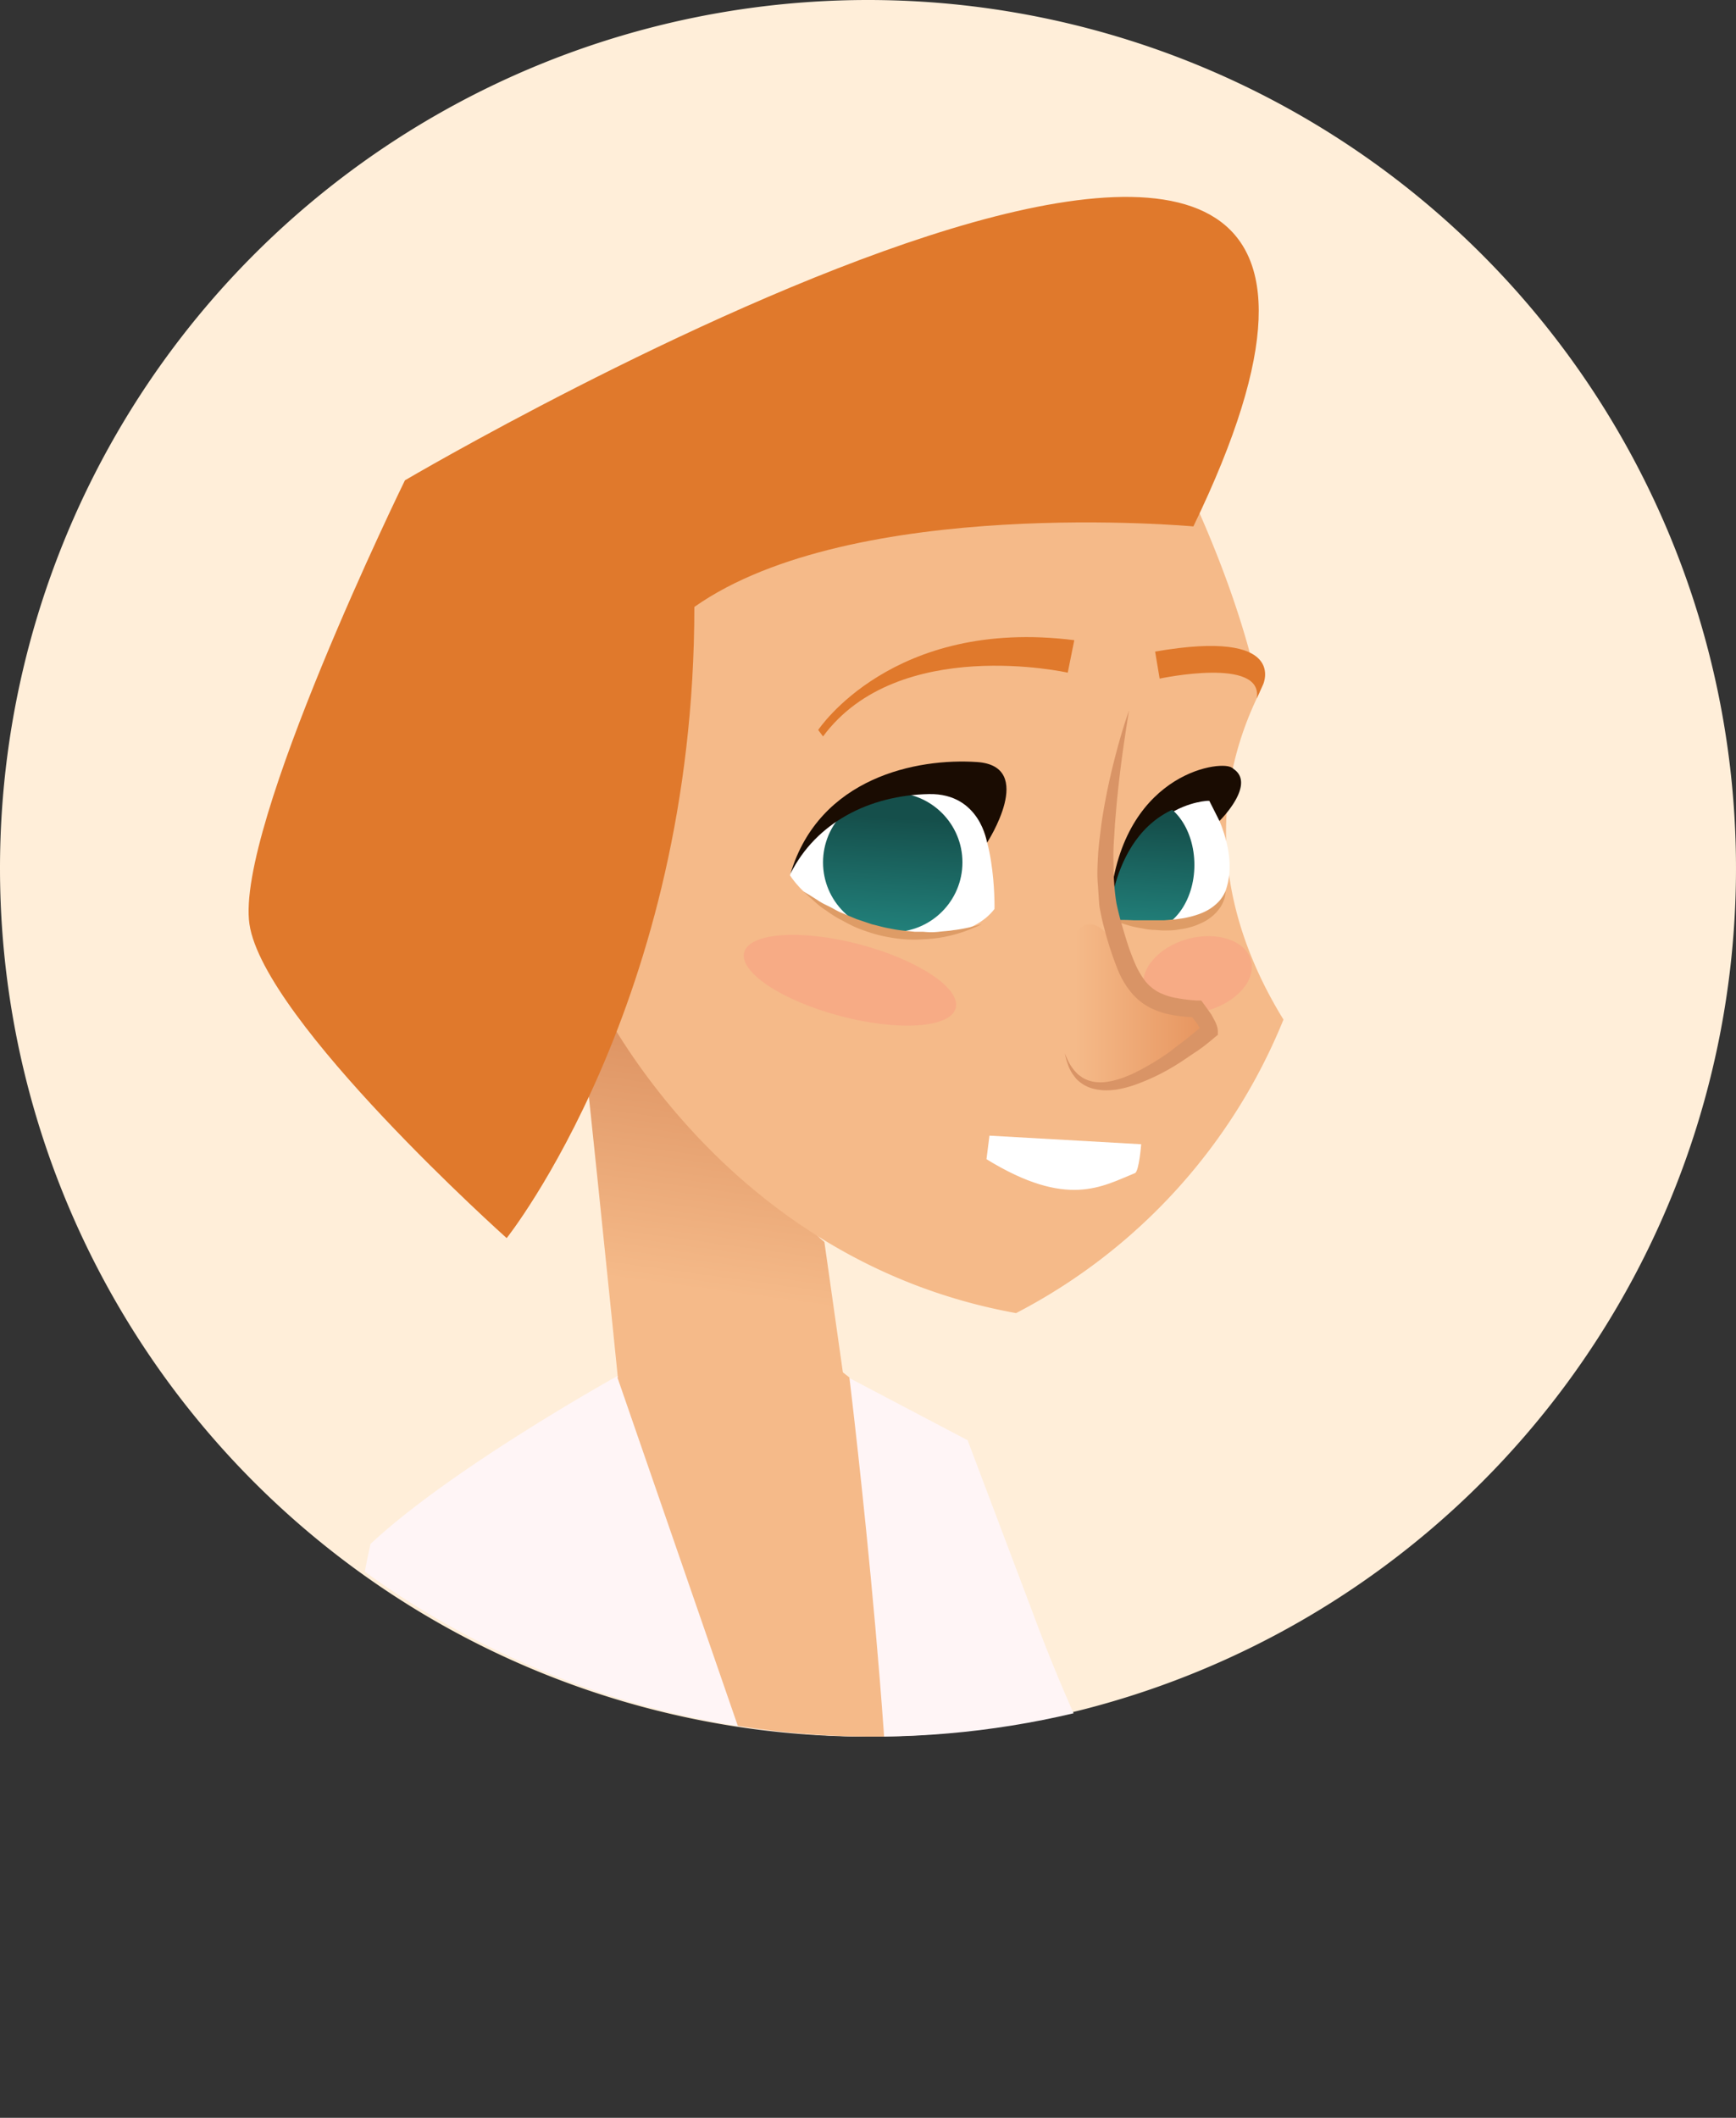 <svg xmlns="http://www.w3.org/2000/svg" xmlns:xlink="http://www.w3.org/1999/xlink" viewBox="0 0 204.24 249.07"><rect x="0" y="0" width="204.24" height="249.07" fill="#333333" stroke="none"/><defs><style>.cls-1{fill:none;}.cls-2{fill:#ffeed9;}.cls-3{clip-path:url(#clip-path);}.cls-4{fill:#fff5f6;}.cls-5{fill:#f5ba89;}.cls-6{fill:url(#linear-gradient);}.cls-7{fill:#f7ab85;}.cls-8{fill:url(#_ÂÁ_Ï_ÌÌ_È_ËÂÌÚ_52);}.cls-9{fill:#fff;}.cls-10{fill:#1a0c02;}.cls-11{clip-path:url(#clip-path-2);}.cls-12{fill:url(#linear-gradient-2);}.cls-13{fill:#de9c66;}.cls-14{fill:#d99466;}.cls-15{fill:url(#linear-gradient-3);}.cls-16{fill:#e0792c;}</style><clipPath id="clip-path"><path class="cls-1" d="M.66,102.12A102.12,102.12,0,1,0,102.78,0,102.12,102.12,0,0,0,.66,102.12Z"/></clipPath><linearGradient id="linear-gradient" x1="122.94" y1="151.73" x2="117.63" y2="112.92" gradientTransform="matrix(-1, 0, 0, 1, 204.89, 0)" gradientUnits="userSpaceOnUse"><stop offset="0" stop-color="#f5ba89"/><stop offset="1" stop-color="#d68756"/></linearGradient><linearGradient id="_ÂÁ_Ï_ÌÌ_È_ËÂÌÚ_52" x1="62.89" y1="118.46" x2="80.45" y2="118.46" gradientTransform="matrix(-1, 0, 0, 1, 204.89, 0)" gradientUnits="userSpaceOnUse"><stop offset="0" stop-color="#e6945e"/><stop offset="0.88" stop-color="#f5ba89"/></linearGradient><clipPath id="clip-path-2"><path class="cls-1" d="M142.27,94.17s4.14,6.44,1.53,11.49-13.32,2.45-13.32,2.45S131,94.87,142.27,94.17Z"/></clipPath><linearGradient id="linear-gradient-2" x1="69.78" y1="96.52" x2="70.7" y2="110.3" gradientTransform="matrix(-1, 0, 0, 1, 204.89, 0)" gradientUnits="userSpaceOnUse"><stop offset="0" stop-color="#154f4b"/><stop offset="1" stop-color="#23857f"/></linearGradient><linearGradient id="linear-gradient-3" x1="99.52" y1="96.2" x2="100.49" y2="110.79" xlink:href="#linear-gradient-2"/></defs><title>Fichier 53</title><g id="Calque_2" data-name="Calque 2"><g id="Characters"><path class="cls-2" d="M0,102.12A102.12,102.12,0,1,0,102.12,0,102.12,102.12,0,0,0,0,102.12Z"/><g class="cls-3"><path class="cls-4" d="M138.14,224.06A197,197,0,0,1,121.63,190l-7.79-20.62-14.38-7.56H72.65S53.19,172.6,43.59,181.58C38.89,202.41,40.93,232,40.93,232S63.29,247.14,96,249,138.14,224.06,138.14,224.06Z"/><path class="cls-5" d="M99.93,162s6.56,53.67,4.72,73.48l-6.33.81L72.64,162h0l26.46-.65Z"/><path class="cls-6" d="M67.69,115c.3.62,5,47,5,47s8.68,17.16,17.71,16.55,9.11-14.71,9.11-14.71l-2.52-17.77s-11.47-9.38-19.83-30.27C66.76,113.78,67.69,115,67.69,115Z"/><path class="cls-5" d="M119.54,154.43A67.42,67.42,0,0,0,151,119.91c-7.55-12.26-9.17-25.56-2.83-38.43-3.27-15.72-11.87-31-11.87-31s-40.87-10.56-64.56.26C55.4,77.27,52.56,97.85,52.56,97.85l17.36,18.77S84.41,148.1,119.54,154.43Z"/><path class="cls-7" d="M134.6,116.33c.63,2.33,4,3.46,7.43,2.52s5.78-3.58,5.15-5.91-4-3.45-7.42-2.52S134,114,134.6,116.33Z"/><path class="cls-8" d="M132,112.52s-.11,5.65,8.73,6.16l1.27,1.84s-11.34,13.86-16.39,4.43C122.52,119.6,125.83,100.68,132,112.52Z"/><path class="cls-9" d="M142.27,94.17s4.14,6.44,1.53,11.49-13.32,2.45-13.32,2.45S132,93.39,142.27,94.17Z"/><path class="cls-10" d="M142.27,94.17s4.48-3.32,2.4-4S131,91.7,130.48,108.11C132.83,94.17,142.27,94.17,142.27,94.17Z"/><g class="cls-11"><path class="cls-12" d="M129,101.73c0,4.28,2.57,7.75,5.76,7.75s5.76-3.47,5.76-7.75S138,94,134.77,94,129,97.45,129,101.73Z"/></g><path class="cls-13" d="M144.17,104.82a3,3,0,0,1-.3.57,5.1,5.1,0,0,1-.42.57,5.73,5.73,0,0,1-.66.61,5.66,5.66,0,0,1-.87.56,7,7,0,0,1-1.08.45,10.31,10.31,0,0,1-1.22.33c-.41.1-.86.14-1.3.21l-1.33.11-1.3,0c-.85,0-1.66,0-2.35,0-1.38-.08-2.34,0-2.34,0a20.29,20.29,0,0,0,2.24.73c.35.08.73.16,1.13.22a8.44,8.44,0,0,0,1.27.18c.45,0,.91.08,1.39.07s.95,0,1.43-.08,1-.14,1.44-.27a7.34,7.34,0,0,0,1.34-.48,5.36,5.36,0,0,0,1.17-.68,4.72,4.72,0,0,0,.88-.84,4.19,4.19,0,0,0,.55-.85,3.61,3.61,0,0,0,.26-.73A2.51,2.51,0,0,0,144.17,104.82Z"/><path class="cls-14" d="M132.83,83.55c-.57,1.62-1.06,3.27-1.5,4.94s-.84,3.34-1.16,5c-.17.85-.32,1.7-.46,2.55s-.23,1.72-.34,2.58-.18,1.73-.22,2.6-.07,1.75,0,2.64.11,1.78.19,2.67a26.73,26.73,0,0,0,.57,2.62,39.81,39.81,0,0,0,1.64,5,10.08,10.08,0,0,0,1.44,2.45,7.13,7.13,0,0,0,2.31,1.91,9.77,9.77,0,0,0,2.73.88,18,18,0,0,0,2.7.26l-.74-.37.42.55c.15.19.3.37.43.56l.33.54a1.56,1.56,0,0,1,.11.24l0,.11s0,0,0-.06l.33-.73c-.61.55-1.28,1.1-1.94,1.63s-1.34,1-2,1.54a30,30,0,0,1-4.34,2.59c-.38.18-.77.33-1.16.48s-.78.25-1.18.36a8.31,8.31,0,0,1-1.2.19,5.25,5.25,0,0,1-1.19-.07,4.05,4.05,0,0,1-1.12-.4c-.18-.1-.33-.23-.5-.34s-.3-.28-.45-.42a5.83,5.83,0,0,1-.72-1,9.64,9.64,0,0,1-.53-1.18,8.22,8.22,0,0,0,.34,1.27,4.78,4.78,0,0,0,.59,1.2c.14.18.27.37.42.54s.34.32.52.46a4.28,4.28,0,0,0,1.26.64,6,6,0,0,0,1.38.24,9.18,9.18,0,0,0,1.39-.06,12.22,12.22,0,0,0,1.34-.27c.44-.12.87-.25,1.29-.41a25.16,25.16,0,0,0,4.79-2.38c.75-.47,1.49-1,2.21-1.47s1.41-1.05,2.12-1.64l.35-.29,0-.44a3.17,3.17,0,0,0-.06-.43l-.08-.25a2.91,2.91,0,0,0-.19-.46l-.42-.78c-.16-.24-.32-.45-.48-.68l-.48-.66-.24-.33-.51,0a20.19,20.19,0,0,1-2.4-.29,7.51,7.51,0,0,1-2.13-.7,5.09,5.09,0,0,1-1.6-1.36,9.81,9.81,0,0,1-1.15-2c-.32-.74-.61-1.5-.87-2.3s-.49-1.59-.73-2.41-.42-1.59-.59-2.38a24.27,24.27,0,0,1-.27-2.44c-.07-.82-.06-1.66-.08-2.5s0-1.68.06-2.52.09-1.69.17-2.53.13-1.69.23-2.54C131.79,90.33,132.28,86.94,132.83,83.55Z"/><path class="cls-5" d="M71.51,116.62S57,126.34,51.29,110.87s7.66-13.09,7.81-13S71.51,116.62,71.51,116.62Z"/><path class="cls-10" d="M143.47,96.55s4.72-4.64,1.3-6.32a9.61,9.61,0,0,0-3.88,3.53l1.38.41h0Z"/><path class="cls-7" d="M87.55,112c-.61,2.33,4.46,5.69,11.33,7.5s12.94,1.39,13.56-.94-4.46-5.69-11.33-7.5S88.17,109.7,87.55,112Z"/><path class="cls-9" d="M117,106.9s.26-10.65-4.06-13.15-17.57,0-20,9.2C97.77,110.12,112.54,112.75,117,106.9Z"/><circle class="cls-15" cx="105.03" cy="101.42" r="8.2"/><path class="cls-13" d="M115.54,108.67s-.34.11-.93.26a18.78,18.78,0,0,1-2.48.47c-.51.09-1.07.11-1.66.18s-1.21.07-1.86,0l-1,0-1-.1a17.26,17.26,0,0,1-2-.3c-.67-.11-1.33-.32-2-.47l-1.87-.63L99,107.35c-.55-.22-1-.53-1.49-.76s-.9-.44-1.25-.68l-.93-.59-.83-.5s.25.25.71.66l.84.74a9,9,0,0,0,1.16.87,14.58,14.58,0,0,0,1.45.94c.54.28,1.1.6,1.71.89s1.27.52,1.94.74,1.37.4,2.08.53a17.1,17.1,0,0,0,2.12.28,14.53,14.53,0,0,0,2.08,0,19,19,0,0,0,1.92-.18,16.88,16.88,0,0,0,4.13-1.21A8.3,8.3,0,0,0,115.54,108.67Z"/><path class="cls-10" d="M116.13,99.1s5.85-9-1.18-9.48S96.4,91.4,93,102.75c3-6,9.27-9.23,16.31-9.36C115.29,93.28,116.13,99.1,116.13,99.1Z"/><path class="cls-9" d="M116.41,133.56l-.35,2.77c9.53,5.86,13.63,3.18,17.48,1.63.48-.26.72-3.39.72-3.39"/><path class="cls-16" d="M126.39,75.29l-.77,3.82s-19.94-4.47-28.79,7.5l-.57-.76S105,72.59,126.39,75.29Z"/><path class="cls-16" d="M135.9,76.63l.53,3.18s12.28-2.63,11.42,2.34c.32-.67.76-1.66.76-1.66S151.62,73.9,135.9,76.63Z"/></g><path class="cls-16" d="M140.4,61.91s-40.06-3.67-58.71,9.47c0,46.52-22.08,74.23-22.08,74.23S31.05,120.08,29.35,108.7,47.64,56.49,47.64,56.49,181-22,140.4,61.91Z"/></g></g></svg>
